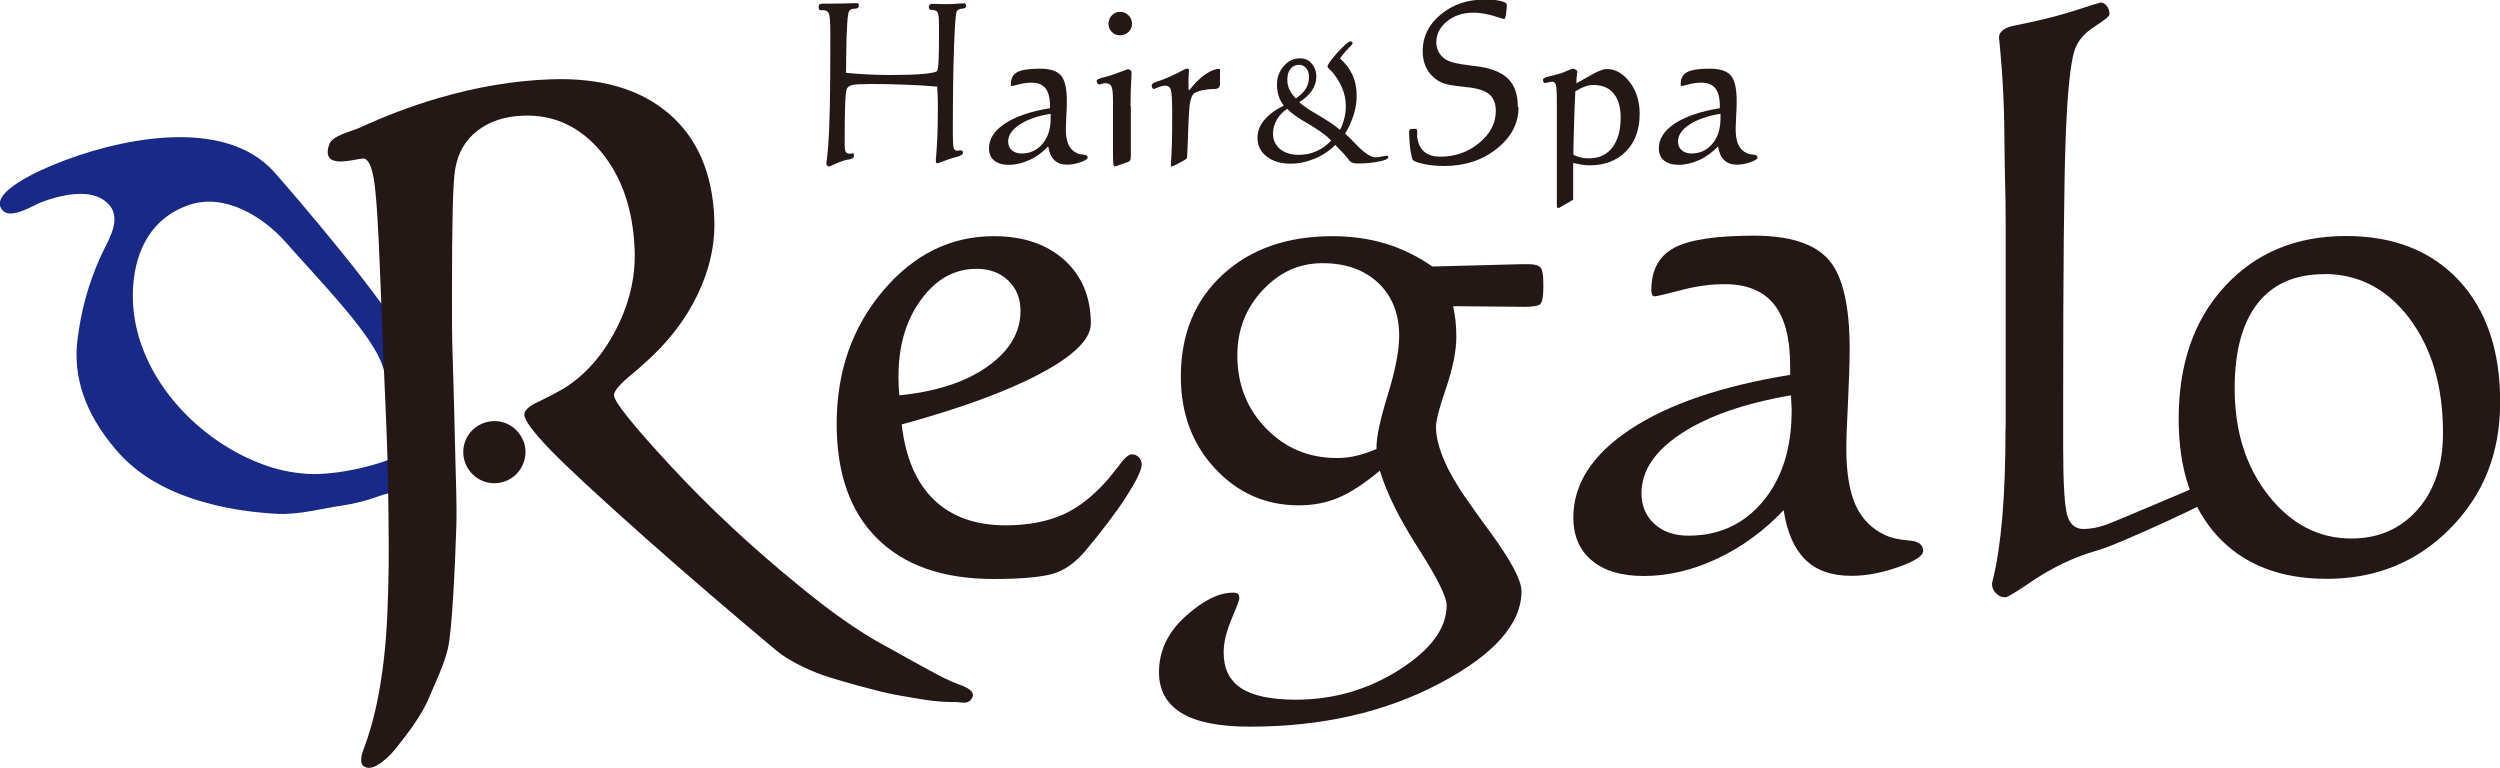 <?xml version="1.0" encoding="UTF-8"?><svg id="_イヤー_2" xmlns="http://www.w3.org/2000/svg" viewBox="0 0 150 46.07"><defs><style>.cls-1{fill:#182987;}.cls-2{fill:#231815;}</style></defs><g id="_インビジュアル"><g><path class="cls-1" d="M24.38,29.05c-.34,.47-1.12,.52-1.62,.71-.7,.26-1.46,.46-2.21,.57-1.3,.19-2.63,.57-3.94,.5-1.99-.11-3.99-.46-5.85-1.2-1.57-.63-2.86-1.52-3.84-2.69-1.8-2.12-2.55-4.3-2.27-6.56,.22-1.77,.64-3.31,1.36-4.93,.5-1.12,1.57-2.57,.15-3.49-.98-.64-2.72-.21-3.72,.19-.49,.2-1.77,1.01-2.27,.49-1.02-1.09,2.55-2.55,3.03-2.75,3.67-1.52,10.17-3,13.25,.43,.97,1.08,7.35,8.51,7.72,10.05,.26,1.07-.24,2.13-.64,3.1-.36-.56-.44-1.25-.71-1.86-.86-1.94-3.68-4.81-5.67-7.07-1.35-1.53-3.65-2.97-5.79-2.25-2.22,.75-3.21,2.64-3.37,4.86-.34,4.79,3.5,9.14,7.77,10.71,.85,.32,1.75,.51,2.66,.57,1.66,.11,4.24-.46,5.78-1.21,.02-.01,.33,1.36,.3,1.51-.02,.13-.07,.23-.14,.32Z"/><g><path class="cls-2" d="M56.26,5.2c-.65-.06-1.3-.1-1.97-.12-.67-.03-1.34-.04-2.03-.04-.58,0-.95,.02-1.12,.06-.17,.04-.28,.12-.33,.23-.05,.1-.08,.41-.1,.92-.02,.51-.03,1.29-.03,2.34,0,.28,.02,.45,.06,.52s.12,.11,.23,.11c.03,0,.06,0,.11-.01,.05,0,.08-.01,.1-.01,.01,0,.03,.01,.04,.04,.01,.03,.02,.06,.02,.09,0,.13-.1,.2-.3,.24-.04,0-.07,0-.1,.01-.25,.05-.6,.19-1.07,.41-.06,0-.11-.02-.14-.05-.03-.04-.05-.08-.05-.13,0,0,0-.04,.01-.08,.04-.29,.07-.61,.1-.98,.05-.63,.08-1.42,.1-2.36,.02-.94,.03-2.4,.03-4.35,0-.68-.03-1.09-.09-1.23-.06-.14-.18-.2-.35-.2-.01,0-.04,0-.07,0-.03,0-.05,0-.06,0-.05,0-.08-.01-.1-.04-.02-.03-.03-.08-.03-.15s.02-.12,.05-.15,.09-.05,.16-.05h.26c.59,0,1.15-.01,1.68-.03,.08,0,.12,0,.14,0,.05,0,.08,.01,.1,.03s.02,.06,.02,.12c0,.12-.08,.18-.24,.18-.16,0-.28,.05-.34,.14-.1,.13-.16,1.07-.18,2.82,0,.38,0,.68-.01,.89,.49,.05,.96,.08,1.39,.1,.44,.02,.86,.03,1.28,.03,.78,0,1.42-.02,1.91-.06,.49-.04,.78-.1,.87-.17,.05-.04,.08-.23,.1-.56,.02-.33,.03-.86,.03-1.59v-.48c0-.38-.01-.64-.04-.76-.03-.12-.07-.2-.13-.23-.07-.03-.16-.05-.28-.06-.11,0-.16-.06-.16-.15,0-.07,.02-.13,.05-.16s.1-.05,.18-.05c.09,0,.22,0,.38,.01s.28,.01,.34,.01c.29,0,.6-.01,.93-.04,.1,0,.16-.01,.19-.01,.07,0,.11,0,.13,.03s.03,.06,.04,.12c0,.1-.08,.16-.24,.17-.16,.01-.26,.06-.32,.15-.07,.1-.12,.83-.17,2.19-.05,1.36-.07,3.08-.07,5.16,0,.47,.02,.75,.05,.86s.1,.16,.21,.16c.02,0,.05,0,.1-.01,.05,0,.09-.01,.11-.01,.04,0,.07,.01,.1,.04,.03,.03,.04,.06,.04,.1,0,.1-.12,.19-.36,.25-.09,.02-.17,.04-.23,.06-.2,.06-.4,.13-.6,.21-.21,.08-.32,.12-.34,.12-.04,0-.06-.01-.08-.04-.01-.02-.02-.07-.02-.15,0-.03,0-.11,.02-.25,.07-.86,.1-1.75,.1-2.66,0-.2,0-.41,0-.62,0-.22-.02-.5-.04-.86Z"/><path class="cls-2" d="M62.9,8.78c-.34,.35-.71,.63-1.13,.82s-.83,.29-1.24,.29c-.38,0-.67-.09-.88-.26-.21-.17-.31-.42-.31-.73,0-.57,.32-1.07,.96-1.49,.64-.42,1.54-.73,2.7-.92v-.14c0-.47-.09-.82-.27-1.05-.18-.23-.46-.34-.84-.34-.24,0-.49,.03-.75,.1-.26,.07-.4,.1-.43,.1-.02,0-.04,0-.05-.03,0-.02-.01-.04-.01-.08,0-.34,.13-.58,.38-.72,.26-.14,.71-.21,1.36-.21,.6,0,1.02,.13,1.26,.4,.24,.27,.36,.78,.36,1.52,0,.23,0,.53-.03,.9-.02,.37-.03,.63-.03,.78,0,.41,.05,.73,.16,.96,.11,.23,.27,.4,.51,.51,.11,.05,.24,.08,.4,.09,.16,.01,.24,.07,.24,.18,0,.08-.14,.17-.42,.27-.28,.1-.54,.15-.8,.15-.33,0-.59-.09-.78-.27-.19-.18-.31-.46-.37-.84Zm.12-1.95c-.79,.13-1.4,.35-1.85,.65s-.68,.63-.68,1.01c0,.22,.07,.39,.22,.52,.15,.13,.34,.2,.58,.2,.51,0,.93-.19,1.26-.58,.33-.39,.49-.9,.49-1.54,0-.03,0-.07,0-.12s0-.1,0-.13Z"/><path class="cls-2" d="M67.85,6.35v2.92c0,.06,0,.13-.01,.19v.03c0,.06-.01,.11-.04,.15s-.08,.07-.15,.09c-.16,.05-.32,.11-.49,.17s-.26,.09-.27,.09c-.03,0-.06-.04-.08-.12-.02-.08-.03-.27-.03-.59v-3.19c0-.49-.03-.79-.1-.92-.07-.12-.19-.18-.38-.18-.05,0-.11,.01-.18,.04-.08,.03-.12,.04-.15,.04-.05,0-.09-.02-.12-.06-.03-.04-.05-.1-.05-.17,0-.06,.13-.13,.38-.19,.18-.04,.32-.08,.44-.12,.21-.07,.43-.15,.67-.24s.36-.14,.39-.14c.04,0,.09,.02,.14,.06,.05,.04,.07,.09,.07,.13,0,.02,0,.07,0,.16-.04,.6-.06,1.22-.06,1.86Zm-.65-5.64c.2,0,.37,.07,.51,.21,.14,.14,.21,.31,.21,.5s-.07,.36-.21,.5c-.14,.13-.31,.2-.51,.2s-.36-.07-.49-.2c-.14-.14-.2-.3-.2-.49s.07-.37,.2-.51c.14-.14,.3-.21,.49-.21Z"/><path class="cls-2" d="M71.37,5.4c.3-.39,.61-.7,.94-.93,.33-.23,.61-.34,.84-.34,.03,0,.05,.01,.05,.03,0,.02,0,.07,0,.14v.74c0,.19-.1,.29-.31,.3-.14,0-.26,.01-.37,.02-.44,.04-.74,.13-.9,.27-.15,.14-.25,.52-.28,1.13-.03,.5-.05,1.08-.07,1.72-.02,.64-.04,.98-.06,1.02-.02,.04-.17,.13-.44,.27-.27,.14-.42,.22-.46,.22-.03,0-.04,0-.05-.02,0-.01,0-.04-.01-.09,0,0,0-.05,.01-.13,.05-.71,.07-1.53,.07-2.47v-.67c0-.65-.03-1.05-.08-1.22-.05-.16-.16-.25-.32-.25-.13,0-.28,.03-.44,.1-.16,.07-.25,.1-.26,.1-.03,0-.06-.02-.09-.06-.02-.04-.04-.09-.04-.16,0-.08,.11-.16,.34-.23,.13-.04,.23-.08,.31-.11,.32-.12,.64-.27,.94-.42,.31-.16,.46-.24,.47-.24,.06,0,.11,0,.14,.02s.04,.04,.04,.08c-.02,.25-.03,.44-.03,.56,0,.16,0,.28,0,.37s0,.17,0,.24Z"/><path class="cls-2" d="M80.12,8.69c-.34,.35-.76,.63-1.24,.83s-.96,.3-1.45,.3c-.58,0-1.06-.14-1.43-.43s-.55-.66-.55-1.12c0-.38,.13-.74,.4-1.06,.27-.33,.66-.62,1.18-.87-.14-.18-.24-.37-.31-.58-.07-.21-.1-.44-.1-.7,0-.43,.14-.79,.41-1.1,.27-.31,.59-.46,.97-.46,.28,0,.52,.1,.7,.31s.28,.47,.28,.78c0,.29-.08,.56-.25,.82-.17,.26-.42,.5-.77,.72,.16,.17,.52,.42,1.09,.75s1.02,.63,1.35,.91c.12-.22,.2-.45,.26-.69,.06-.24,.09-.48,.09-.74,0-.36-.07-.7-.2-1.03s-.33-.66-.59-.98c-.04-.05-.1-.1-.16-.16-.1-.09-.15-.16-.15-.21,0-.04,.05-.13,.14-.27,.1-.13,.22-.29,.39-.48,.21-.23,.39-.42,.54-.55s.25-.2,.3-.2c.04,0,.07,.01,.1,.04s.04,.05,.04,.08-.09,.14-.28,.33c-.19,.19-.35,.38-.48,.59,.32,.26,.56,.58,.74,.96s.26,.81,.26,1.27c0,.38-.06,.76-.18,1.14-.12,.39-.29,.76-.51,1.13,.18,.16,.4,.38,.67,.66,.48,.5,.87,.76,1.15,.76,.11,0,.24-.02,.39-.05,.15-.04,.25-.05,.29-.05,.03,0,.06,.01,.07,.03,.01,.02,.02,.04,.02,.08,0,.08-.19,.17-.56,.24-.37,.08-.81,.12-1.29,.12-.24,0-.41-.06-.49-.18-.09-.12-.2-.26-.34-.41-.14-.15-.3-.32-.48-.5Zm-.26-.27c-.28-.29-.73-.62-1.35-.98-.63-.36-1.05-.66-1.28-.91-.26,.17-.47,.39-.62,.65-.15,.26-.23,.54-.23,.83,0,.39,.14,.69,.42,.93,.28,.23,.65,.35,1.12,.35,.38,0,.74-.07,1.07-.22,.33-.15,.63-.36,.88-.64Zm-2.1-2.52c.26-.18,.46-.37,.59-.58,.13-.21,.19-.45,.19-.72,0-.21-.06-.38-.17-.51-.11-.13-.25-.2-.42-.2-.22,0-.39,.08-.52,.24-.13,.16-.19,.38-.19,.66,0,.21,.04,.4,.13,.59s.22,.36,.39,.53Z"/><path class="cls-2" d="M91.11,6.45c0,.95-.43,1.78-1.3,2.47-.86,.69-1.92,1.04-3.17,1.04-.44,0-.84-.04-1.21-.12-.37-.08-.59-.16-.65-.23-.04-.03-.09-.22-.15-.57-.05-.35-.08-.73-.08-1.14,0-.08,.02-.12,.05-.14,.04-.02,.13-.03,.29-.03,.05,0,.09,0,.11,.03,.02,.02,.03,.06,.03,.11v.17c0,.07,0,.12,0,.16,0,.04,.01,.08,.02,.12,.06,.36,.21,.63,.44,.81,.23,.18,.54,.27,.93,.27,.9,0,1.68-.28,2.34-.83,.66-.55,.99-1.19,.99-1.91,0-.44-.13-.77-.38-.99-.25-.22-.67-.36-1.25-.43-.07,0-.16-.02-.28-.03-.66-.06-1.11-.15-1.35-.26-.37-.18-.65-.43-.84-.75-.19-.32-.29-.7-.29-1.14,0-.86,.36-1.59,1.08-2.19,.72-.6,1.61-.9,2.66-.9,.38,0,.7,.03,.94,.09,.25,.06,.37,.13,.37,.22,0,.18-.02,.37-.05,.57-.03,.2-.07,.29-.11,.29-.03,0-.13-.03-.29-.08-.59-.2-1.1-.3-1.55-.3-.63,0-1.16,.17-1.59,.52-.43,.35-.64,.77-.64,1.26,0,.21,.05,.4,.14,.58,.09,.17,.23,.32,.41,.44,.25,.16,.72,.28,1.43,.36,.28,.03,.49,.06,.63,.08,.8,.13,1.38,.39,1.74,.77,.36,.38,.54,.93,.54,1.64Z"/><path class="cls-2" d="M93.41,12.31V5.98c0-.47-.02-.76-.06-.89-.04-.13-.12-.19-.23-.19-.04,0-.11,.01-.21,.04-.1,.03-.18,.04-.22,.04-.03,0-.06-.02-.08-.06-.02-.04-.03-.08-.03-.14,0-.08,.13-.14,.37-.2,.16-.04,.3-.07,.41-.1,.2-.05,.42-.12,.64-.22s.36-.14,.39-.14,.08,.02,.15,.06c.07,.04,.1,.08,.1,.12,0,0,0,.03-.01,.07-.03,.21-.05,.42-.05,.63l.57-.32c.37-.22,.64-.36,.82-.43s.32-.11,.44-.11c.51,0,.97,.26,1.37,.78,.4,.52,.6,1.15,.6,1.91,0,.94-.27,1.69-.82,2.25-.55,.56-1.28,.84-2.19,.84-.14,0-.29-.01-.46-.04s-.34-.06-.52-.1v2.2l-.82,.48-.05,.02s-.02,0-.03,0c-.03,0-.05-.01-.06-.04-.01-.02-.02-.07-.02-.15Zm1-3.03c.14,.08,.29,.13,.44,.17,.15,.04,.32,.05,.51,.05,.59,0,1.05-.22,1.38-.65s.5-1.03,.5-1.79c0-.63-.14-1.11-.42-1.45-.28-.34-.68-.51-1.21-.51-.18,0-.36,.03-.54,.1s-.36,.16-.55,.28c-.03,.56-.05,1.16-.07,1.79-.02,.63-.04,1.3-.05,2Z"/><path class="cls-2" d="M103.09,8.78c-.34,.35-.71,.63-1.13,.82s-.83,.29-1.24,.29c-.38,0-.67-.09-.88-.26-.21-.17-.31-.42-.31-.73,0-.57,.32-1.07,.96-1.49,.64-.42,1.54-.73,2.7-.92v-.14c0-.47-.09-.82-.27-1.05-.18-.23-.46-.34-.84-.34-.24,0-.49,.03-.75,.1-.26,.07-.4,.1-.43,.1-.02,0-.04,0-.05-.03,0-.02-.01-.04-.01-.08,0-.34,.13-.58,.38-.72,.26-.14,.71-.21,1.36-.21,.6,0,1.02,.13,1.26,.4,.24,.27,.36,.78,.36,1.52,0,.23,0,.53-.03,.9-.02,.37-.03,.63-.03,.78,0,.41,.05,.73,.16,.96,.11,.23,.27,.4,.51,.51,.11,.05,.24,.08,.4,.09,.16,.01,.24,.07,.24,.18,0,.08-.14,.17-.42,.27-.28,.1-.54,.15-.8,.15-.33,0-.59-.09-.78-.27-.19-.18-.31-.46-.37-.84Zm.12-1.95c-.79,.13-1.4,.35-1.85,.65s-.68,.63-.68,1.01c0,.22,.07,.39,.22,.52,.15,.13,.34,.2,.58,.2,.51,0,.93-.19,1.26-.58,.33-.39,.49-.9,.49-1.54,0-.03,0-.07,0-.12s0-.1,0-.13Z"/></g><path class="cls-2" d="M31.41,26.46c.36,.96-.12,2.04-1.08,2.41-.96,.37-2.04-.11-2.41-1.08-.37-.96,.11-2.04,1.08-2.4,.96-.37,2.03,.11,2.4,1.07Z"/><path class="cls-2" d="M53.19,38.8c-1.78-.96-3.52-2.23-5.29-3.69-2.81-2.29-5.36-4.67-7.63-7.12-2.27-2.45-3.42-3.88-3.43-4.27-.01-.25,.34-.66,1.04-1.24,.32-.26,.56-.47,.74-.64,1.4-1.22,2.47-2.59,3.21-4.11,.74-1.52,1.08-3.04,1.03-4.57-.1-2.77-1.02-4.89-2.75-6.36-1.73-1.47-4.09-2.15-7.09-2.04-2.2,.08-4.45,.46-6.76,1.14-1.62,.47-3.19,1.08-4.72,1.78-.45,.2-1.6,.46-1.78,.97-.56,1.59,1.47,.89,2.03,.86,.28,0,.49,.4,.64,1.23,.14,.83,.27,2.76,.38,5.77l.15,3.84c.1,2.6,.24,5.21,.31,7.82,.02,.6,.07,4.74,.05,5.81-.03,1.9-.08,3.89-.31,5.76-.21,1.74-.55,3.51-1.17,5.15-.11,.29-.33,.9,.02,1.11,.58,.35,1.55-.67,1.87-1.07,.73-.91,1.6-2.04,2.04-3.13,.39-.94,.88-1.92,1.11-2.91,.24-1.05,.42-4.79,.5-7.26,.04-1.41-.03-2.8-.06-4.22-.05-2.01-.09-4.02-.16-6.02-.05-1.32-.04-2.62-.04-3.94,0-4.03,.05-6.46,.19-7.29,.16-.97,.6-1.75,1.33-2.31,.73-.57,1.64-.87,2.74-.91,1.85-.07,3.41,.65,4.67,2.15,1.26,1.51,1.94,3.48,2.03,5.92,.06,1.62-.32,3.22-1.13,4.78-.81,1.56-1.86,2.74-3.14,3.53-.42,.24-.91,.5-1.47,.77-.6,.27-.89,.53-.88,.79,.01,.34,.53,1.04,1.54,2.09,1.01,1.05,2.9,2.79,5.67,5.26,2.68,2.38,5.18,4.51,7.92,6.81,.71,.59,1.88,1.15,2.76,1.46,.94,.33,3.43,1.02,4.4,1.19,1.17,.2,2.36,.46,3.56,.43,.3,0,.69,.15,.92-.11,.46-.49-.28-.8-.66-.93-.61-.22-1.18-.52-1.82-.87-.97-.52-1.68-.93-2.55-1.41Z"/><path class="cls-2" d="M82.78,28.25c-.94,.78-1.77,1.32-2.49,1.62-.72,.3-1.51,.45-2.37,.45-1.98,0-3.65-.74-5.02-2.21-1.37-1.47-2.05-3.32-2.05-5.52,0-2.53,.84-4.57,2.51-6.11,1.67-1.54,3.87-2.31,6.59-2.31,1.14,0,2.2,.15,3.19,.45,.99,.3,1.92,.76,2.8,1.37l5.39-.14h.37c.38,0,.63,.07,.74,.21,.11,.14,.16,.46,.16,.97v.25c0,.54-.07,.86-.19,.97-.13,.11-.46,.16-.98,.16l-4.24-.04c.06,.28,.1,.56,.14,.86,.03,.3,.05,.63,.05,.98,0,.86-.21,1.88-.61,3.06-.41,1.18-.61,1.96-.61,2.35,0,.6,.18,1.3,.54,2.11,.36,.81,.92,1.72,1.67,2.75,.24,.35,.58,.82,1.01,1.4,1.27,1.74,1.91,2.93,1.91,3.59,0,1.96-1.64,3.81-4.92,5.54-3.28,1.73-7.07,2.59-11.37,2.59-1.84,0-3.21-.27-4.11-.82-.9-.55-1.35-1.36-1.35-2.45,0-1.27,.53-2.39,1.58-3.34,1.05-.95,2-1.43,2.85-1.43,.15,0,.25,.02,.31,.07,.05,.04,.08,.14,.08,.28,0,.09-.16,.51-.47,1.25-.32,.75-.47,1.41-.47,1.99,0,.97,.35,1.68,1.05,2.14,.7,.46,1.79,.69,3.28,.69,2.26,0,4.33-.6,6.22-1.8,1.89-1.21,2.83-2.49,2.83-3.86,0-.51-.57-1.65-1.7-3.42-1.14-1.77-1.9-3.32-2.3-4.64Zm-.19-1.31v-.12c0-.63,.23-1.68,.68-3.14,.45-1.46,.68-2.64,.68-3.53,0-1.32-.42-2.38-1.25-3.17-.84-.79-1.95-1.19-3.35-1.19s-2.58,.54-3.59,1.62c-1.01,1.08-1.52,2.38-1.52,3.91,0,1.75,.58,3.21,1.73,4.39,1.15,1.18,2.56,1.77,4.24,1.77,.4,0,.8-.04,1.19-.14,.39-.09,.79-.23,1.21-.41Z"/><path class="cls-2" d="M54.1,25.46c.23,1.99,.87,3.49,1.93,4.52,1.06,1.02,2.49,1.54,4.31,1.54,1.33,0,2.47-.22,3.43-.64,.96-.43,1.88-1.16,2.76-2.18,.15-.18,.34-.43,.58-.73,.33-.47,.6-.71,.8-.71,.17,0,.31,.06,.42,.18s.17,.27,.17,.44c0,.32-.31,.96-.93,1.93-.62,.96-1.44,2.04-2.44,3.23-.63,.75-1.31,1.22-2.04,1.41-.74,.19-1.89,.29-3.47,.29-3.03,0-5.35-.81-6.98-2.42-1.63-1.61-2.44-3.91-2.44-6.89,0-3.13,.93-5.79,2.78-7.98,1.85-2.19,4.07-3.28,6.65-3.28,1.76,0,3.17,.48,4.23,1.43,1.06,.96,1.59,2.23,1.59,3.82,0,.91-1,1.91-3,2.98-2,1.07-4.78,2.09-8.36,3.07Zm-.14-1.74c2.2-.22,3.96-.79,5.28-1.72,1.32-.93,1.99-2.05,1.99-3.35,0-.74-.24-1.34-.73-1.81-.49-.48-1.13-.71-1.91-.71-1.31,0-2.42,.61-3.32,1.84-.9,1.22-1.36,2.75-1.36,4.59,0,.18,0,.37,.01,.57s.02,.4,.04,.59Z"/><path class="cls-2" d="M107.01,30.62c-1.19,1.25-2.52,2.22-4,2.91-1.47,.69-2.94,1.03-4.39,1.03-1.33,0-2.37-.31-3.11-.93-.74-.62-1.11-1.48-1.11-2.58,0-2.02,1.14-3.78,3.42-5.29s5.48-2.6,9.59-3.27v-.5c0-1.68-.32-2.93-.97-3.73-.65-.81-1.64-1.21-2.97-1.21-.84,0-1.72,.12-2.65,.37-.93,.24-1.43,.36-1.53,.36-.07,0-.13-.03-.16-.09-.03-.06-.05-.15-.05-.27,0-1.21,.45-2.06,1.37-2.55,.91-.49,2.51-.73,4.8-.73,2.13,0,3.61,.48,4.46,1.43,.85,.96,1.27,2.75,1.27,5.38,0,.81-.04,1.88-.1,3.2-.07,1.32-.1,2.24-.1,2.76,0,1.45,.19,2.59,.56,3.41,.38,.82,.97,1.42,1.8,1.8,.38,.17,.85,.27,1.41,.31,.56,.04,.84,.25,.84,.63,0,.29-.49,.61-1.48,.96-.98,.35-1.93,.53-2.83,.53-1.18,0-2.1-.32-2.76-.97-.66-.65-1.1-1.64-1.3-2.97Zm.44-6.9c-2.78,.48-4.97,1.24-6.57,2.29-1.6,1.05-2.39,2.25-2.39,3.58,0,.76,.26,1.38,.78,1.85,.52,.47,1.2,.7,2.04,.7,1.82,0,3.31-.68,4.46-2.05,1.15-1.37,1.73-3.19,1.73-5.47,0-.09,0-.23-.02-.42-.01-.19-.02-.35-.02-.47Z"/><path class="cls-2" d="M120.34,25.73V13.22c0-.74-.01-1.58-.04-2.52-.02-.95-.03-1.55-.03-1.81,0-2.14-.09-4.18-.28-6.12-.03-.29-.05-.46-.05-.51,0-.37,.32-.61,.96-.73,.38-.08,.71-.15,.99-.21,.93-.2,1.85-.44,2.74-.73,.89-.29,1.37-.44,1.41-.44,.14,0,.26,.07,.37,.21,.11,.14,.16,.31,.16,.5,0,.11-.31,.36-.93,.76-.62,.4-1.01,.88-1.18,1.44-.24,.8-.42,2.53-.52,5.22-.1,2.69-.15,7.96-.15,15.84v2.66c0,2.19,.08,3.56,.24,4.12,.16,.56,.49,.84,.97,.84,.4,0,.84-.08,1.32-.24,.48-.16,6.36-2.67,6.37-2.67,.14,0,.26,.08,.37,.23,.1,.15,.16,.33,.16,.53,0,.31-6.1,3.03-7.05,3.33-.67,.2-1.21,.38-1.63,.55-.93,.38-1.84,.87-2.72,1.47-.88,.6-1.38,.9-1.5,.9-.22,0-.4-.08-.56-.24-.16-.16-.24-.35-.24-.56,0-.03,.01-.11,.05-.25,.5-2,.76-5.01,.76-9.01Z"/><path class="cls-2" d="M140.76,14.16c2.86,0,5.11,.89,6.77,2.66,1.65,1.77,2.48,4.21,2.48,7.29s-.99,5.55-2.98,7.58c-1.99,2.03-4.47,3.04-7.43,3.04-2.78,0-4.96-.85-6.53-2.54-1.57-1.7-2.35-4.05-2.35-7.05,0-3.3,.92-5.96,2.77-7.96,1.85-2.01,4.27-3.02,7.27-3.02Zm-1.31,2.29c-1.74,0-3.07,.58-3.99,1.75-.92,1.17-1.38,2.87-1.38,5.1,0,2.57,.67,4.71,2.03,6.43,1.36,1.72,3.01,2.58,4.97,2.58,1.63,0,2.96-.58,3.98-1.74,1.02-1.16,1.52-2.69,1.52-4.59,0-2.8-.67-5.09-2.01-6.87-1.34-1.78-3.05-2.67-5.12-2.67Z"/></g></g></svg>